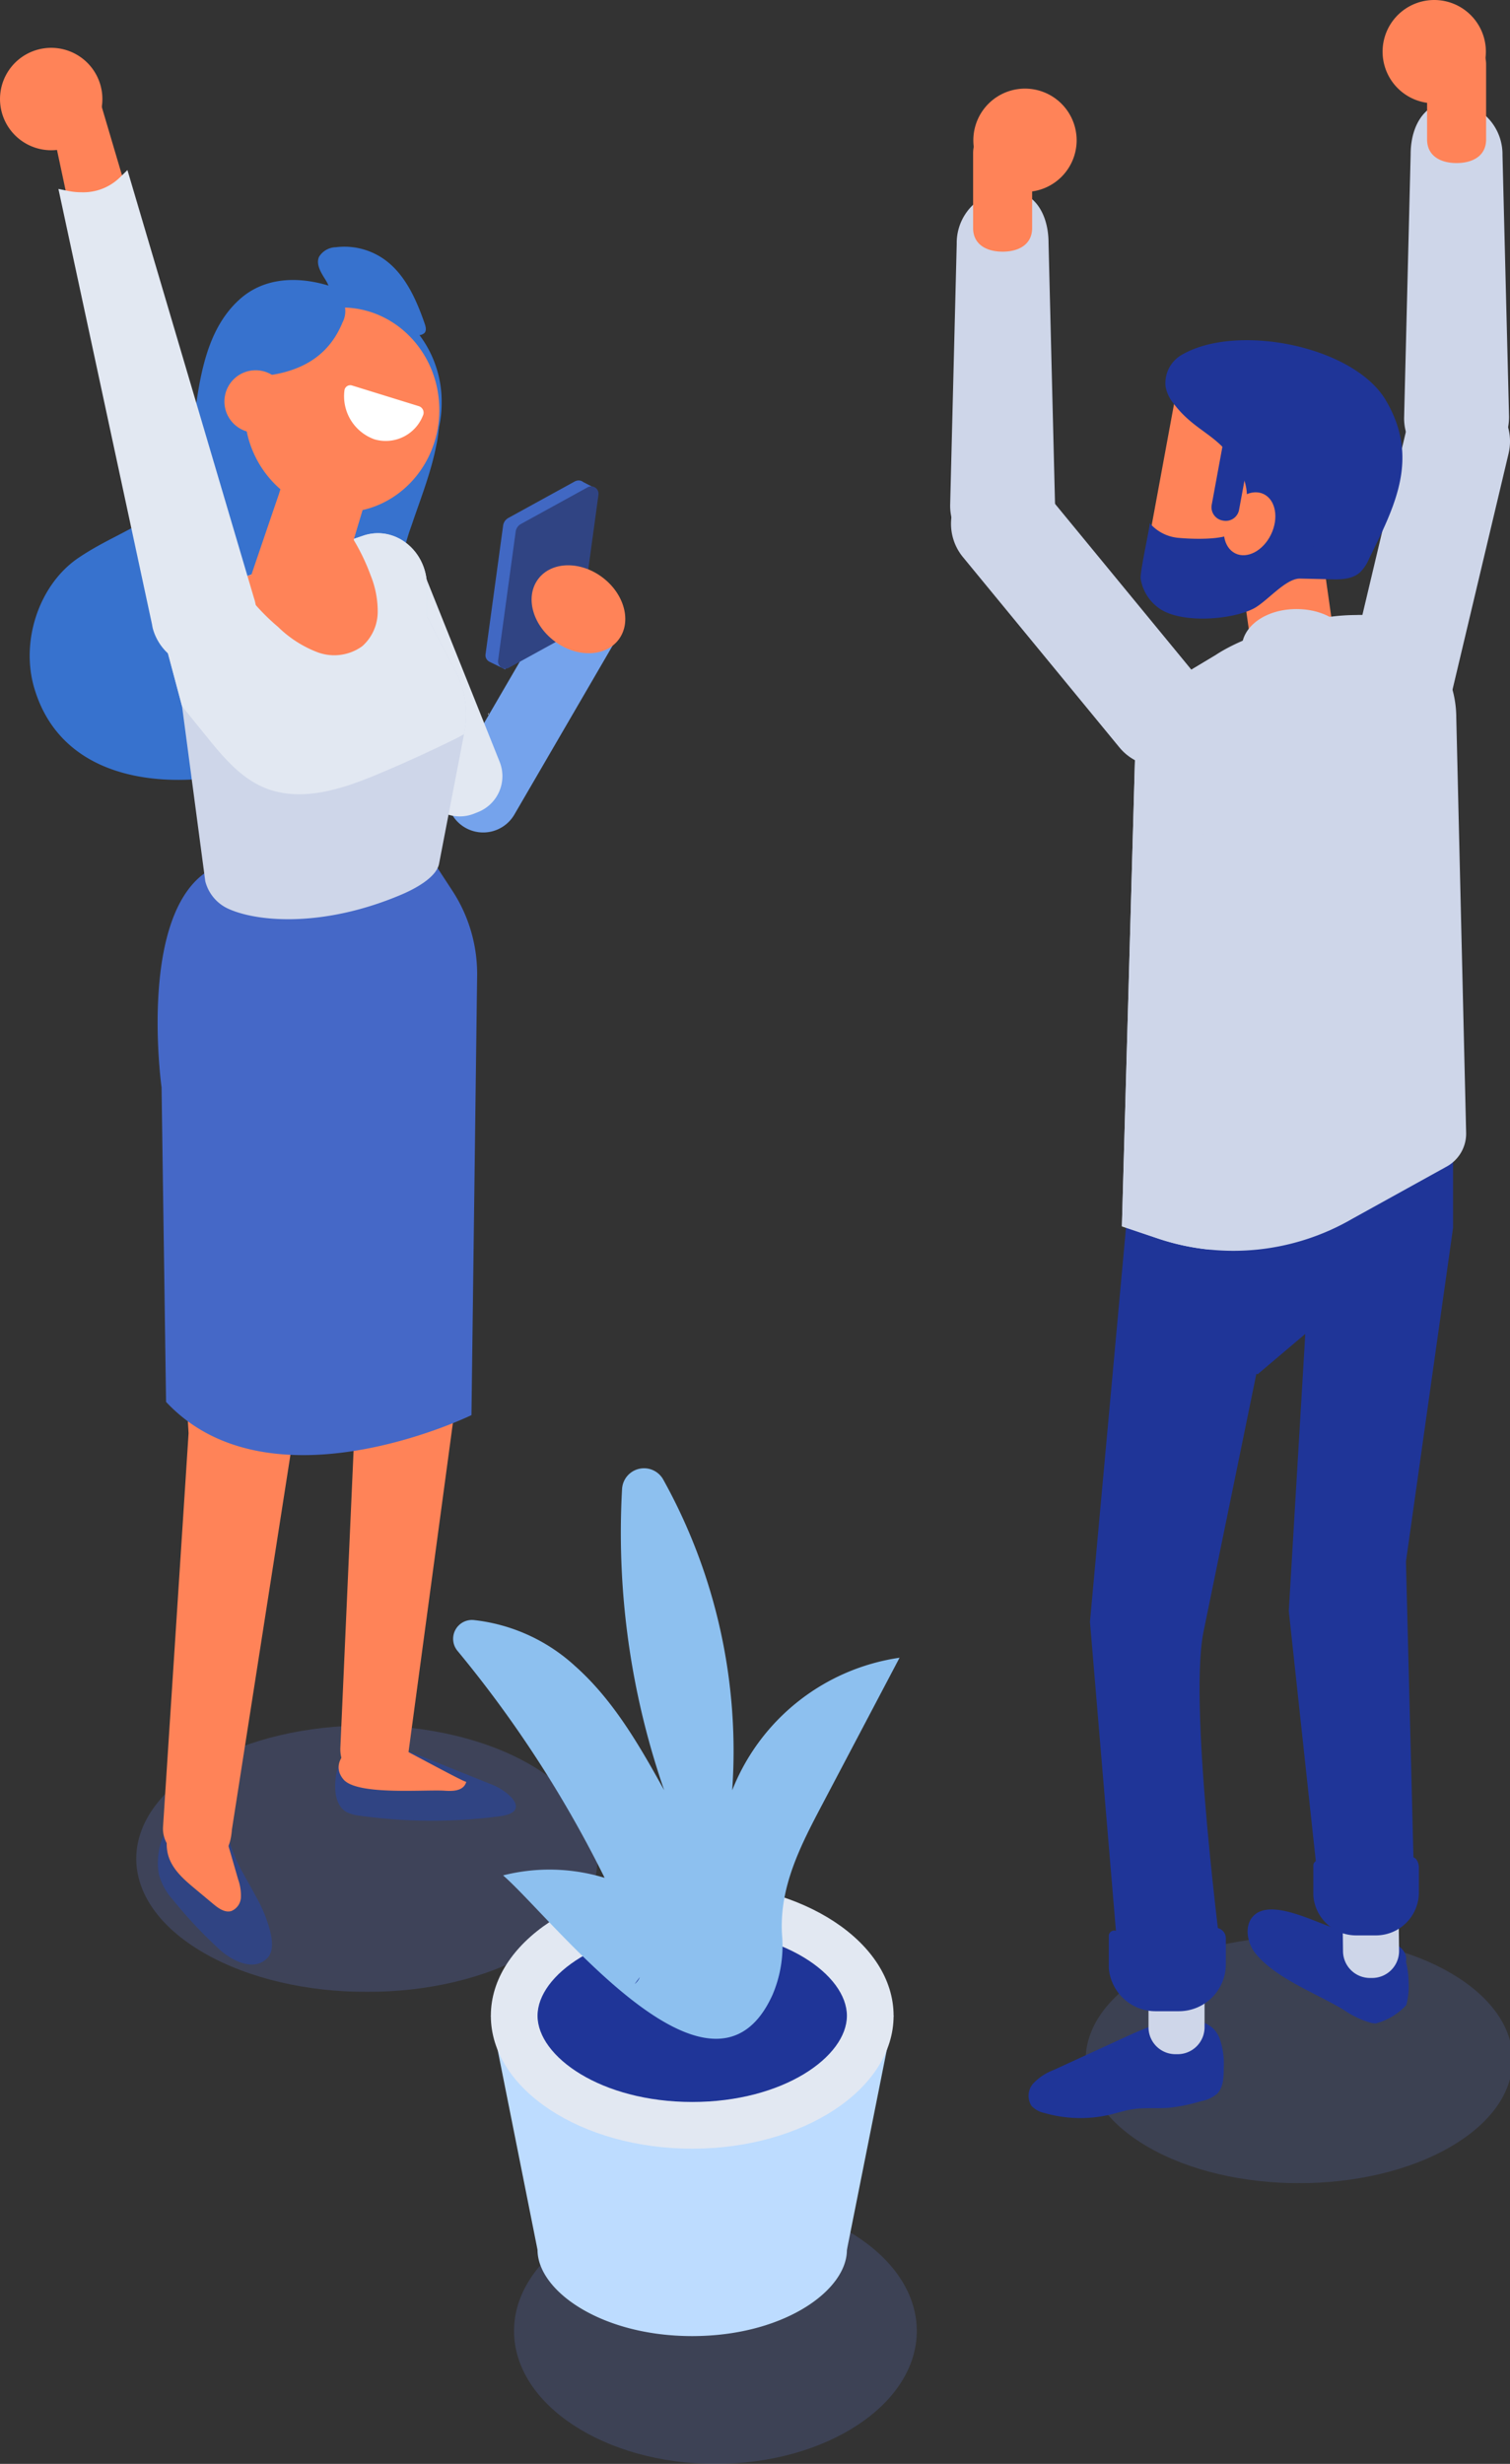 <svg xmlns="http://www.w3.org/2000/svg" xmlns:xlink="http://www.w3.org/1999/xlink" width="235" height="383.316" viewBox="0 0 235 383.316">
  <rect x="0" y="0" width="235" height="383.316" fill="#333333" stroke="none"/>
  <defs>
    <clipPath id="clip-path">
      <rect id="Rectangle_50" data-name="Rectangle 50" width="87.128" height="339.644" fill="none"/>
    </clipPath>
    <clipPath id="clip-path-3">
      <rect id="Rectangle_54" data-name="Rectangle 54" width="97.314" height="302.45" fill="none"/>
    </clipPath>
    <clipPath id="clip-path-5">
      <rect id="Rectangle_52" data-name="Rectangle 52" width="14.083" height="17.369" fill="none"/>
    </clipPath>
    <clipPath id="clip-path-6">
      <rect id="Rectangle_66" data-name="Rectangle 66" width="62.68" height="56.316" transform="translate(0 0)" fill="none"/>
    </clipPath>
    <clipPath id="clip-path-7">
      <rect id="Rectangle_65" data-name="Rectangle 65" width="69.489" height="135.012" fill="none"/>
    </clipPath>
  </defs>
  <g id="Groupe_354" data-name="Groupe 354" transform="translate(-303 -3006)">
    <g id="Groupe_152" data-name="Groupe 152" transform="translate(450.873 3006)">
      <g id="Groupe_151" data-name="Groupe 151" transform="translate(0 0)" clip-path="url(#clip-path)">
        <g id="Groupe_150" data-name="Groupe 150">
          <g id="Groupe_149" data-name="Groupe 149" clip-path="url(#clip-path)">
            <path id="Tracé_408" data-name="Tracé 408" d="M54.979,78.973,57.3,95.322c.322,2.262-2.339,4.1-5.942,4.1s-6.784-1.835-7.106-4.1h-.058L41.872,78.973Z" transform="translate(2.623 4.948)" fill="#ff8358"/>
            <g id="Groupe_148" data-name="Groupe 148" transform="translate(8.084 301.278)" opacity="0.18">
              <g id="Groupe_147" data-name="Groupe 147">
                <g id="Groupe_210" data-name="Groupe 210">
                  <path id="Tracé_409" data-name="Tracé 409" d="M64.326,316.263c-12.975,7.492-34.012,7.492-46.987,0s-12.975-19.637,0-27.128,34.012-7.492,46.987,0,12.975,19.637,0,27.128" transform="translate(5.392 -283.515)" fill="#647ddd"/>
                </g>
              </g>
            </g>
            <path id="Tracé_410" data-name="Tracé 410" d="M81.654,59.96a8.154,8.154,0,0,1,1.6,7.027L74.4,104.263a8.165,8.165,0,0,1-15.889-3.773l8.853-37.276A8.166,8.166,0,0,1,81.654,59.96" transform="translate(3.652 3.567)" fill="#ced6e9"/>
            <path id="Tracé_411" data-name="Tracé 411" d="M75.192,72.268a8.351,8.351,0,0,0,7.621-8.428l-1.02-40.645a8.167,8.167,0,0,0-5.59-7.876C70.6,13.6,67.5,17.744,67.5,23.09l-1.02,41.03a8.166,8.166,0,0,0,8.709,8.147" transform="translate(4.165 0.935)" fill="#ced6e9"/>
            <path id="Tracé_412" data-name="Tracé 412" d="M74.44,25.047c2.538,0,4.593-1.138,4.593-3.675V9.707a4.593,4.593,0,1,0-9.186,0V21.373c0,2.537,2.056,3.675,4.593,3.675" transform="translate(4.376 0.32)" fill="#ff8358"/>
            <path id="Tracé_413" data-name="Tracé 413" d="M63.33,8.038A8.038,8.038,0,1,0,71.368,0,8.039,8.039,0,0,0,63.33,8.038" transform="translate(3.968)" fill="#ff8358"/>
            <path id="Tracé_414" data-name="Tracé 414" d="M7.621,85.241A8.351,8.351,0,0,1,0,76.813L1.021,36.168A8.164,8.164,0,0,1,6.61,28.292c5.605-1.72,8.7,2.425,8.7,7.771l1.02,41.03a8.166,8.166,0,0,1-8.709,8.147" transform="translate(0 1.748)" fill="#ced6e9"/>
            <path id="Tracé_415" data-name="Tracé 415" d="M7.953,38.019c-2.537,0-4.593-1.138-4.593-3.675V22.679a4.593,4.593,0,1,1,9.186,0V34.345c0,2.537-2.056,3.675-4.593,3.675" transform="translate(0.211 1.133)" fill="#ff8358"/>
            <path id="Tracé_416" data-name="Tracé 416" d="M19.47,21.011a8.038,8.038,0,1,1-8.038-8.038,8.038,8.038,0,0,1,8.038,8.038" transform="translate(0.213 0.813)" fill="#ff8358"/>
            <path id="Tracé_417" data-name="Tracé 417" d="M44.745,280.3c3.136-2.464,10.312,1.829,13.756,2.6,2.225.5,10.339.956,9.711,4.813a13.322,13.322,0,0,1,.4,2.955,11.439,11.439,0,0,1-.357,3.763,10.027,10.027,0,0,1-4.762,2.857,6.055,6.055,0,0,1-.641-.075,14.289,14.289,0,0,1-4.262-2c-4.246-2.6-10.608-4.888-13.8-8.823-1.424-1.756-1.821-4.688-.045-6.085" transform="translate(2.729 17.514)" fill="#1f3598"/>
            <path id="Tracé_418" data-name="Tracé 418" d="M37.631,295.939a4.1,4.1,0,0,1,3.591,2.692,12.041,12.041,0,0,1,.632,4.692c0,1.391-.058,2.944-1.051,3.92a5.292,5.292,0,0,1-2.412,1.121,28.5,28.5,0,0,1-4.952,1.03c-1.905.164-3.837-.058-5.728.23-1.205.184-2.369.571-3.555.85a20.265,20.265,0,0,1-10.221-.264,3.828,3.828,0,0,1-1.987-1.093,2.887,2.887,0,0,1,.282-3.516,8.432,8.432,0,0,1,3.161-2.08l10.451-4.8c3.416-1.57,6.954-3.168,10.713-3.254,1.2-.028,2.785.516,2.676,1.713Z" transform="translate(0.719 18.511)" fill="#1f3598"/>
            <path id="Tracé_419" data-name="Tracé 419" d="M62.124,290.487l-.343,0a4.191,4.191,0,0,1-4.241-4.139l-.086-7.071a4.191,4.191,0,0,1,4.139-4.241l.344,0a4.19,4.19,0,0,1,4.24,4.139l.086,7.071a4.189,4.189,0,0,1-4.139,4.241" transform="translate(3.6 17.231)" fill="#ced6e9"/>
            <path id="Tracé_420" data-name="Tracé 420" d="M33.581,301.646h-.343a4.19,4.19,0,0,1-4.19-4.19v-7.072a4.19,4.19,0,0,1,4.19-4.19h.343a4.19,4.19,0,0,1,4.19,4.19v7.072a4.19,4.19,0,0,1-4.19,4.19" transform="translate(1.82 17.93)" fill="#ced6e9"/>
            <path id="Tracé_421" data-name="Tracé 421" d="M26.1,180.779l8.786-21.06,42.094,6.536v14.767S69.889,231.3,69.65,232.935l1.307,51.449c-.347,2.378-3.321,5.218-5.718,5.394l-2.552.188c-3.07.226-6.666-2.285-6.518-5.359l-4.751-43.989,2.565-43.1-7.413,6.273-.2-.071L38.1,244.081C35.82,256.138,41.131,296,41.131,296c-.23,2.729-3.532,4.828-6.271,4.828H31.238c-2.91,0-6.289-2.359-6.289-5.269L20.475,242.3Z" transform="translate(1.283 10.007)" fill="#1f3598"/>
            <path id="Tracé_422" data-name="Tracé 422" d="M77.187,105.863l1.538,64.759a5.853,5.853,0,0,1-3.089,5.257l-14.617,8.085a36.891,36.891,0,0,1-30.169,3.1l-5.7-1.923,2.111-75.38a11.875,11.875,0,0,1,5.987-9.615L38.342,97.1l1.418-.852c3.847-2.555,11.31-5.191,18.019-5.96A31.116,31.116,0,0,1,61.6,90.04a14.415,14.415,0,0,1,6.826,1.374,16.6,16.6,0,0,1,8.764,14.449" transform="translate(1.576 5.641)" fill="#ced6e9"/>
            <path id="Tracé_423" data-name="Tracé 423" d="M38.834,188.052a36.487,36.487,0,0,1-7.983-1.7l-5.7-1.922,2.111-75.381a11.311,11.311,0,0,1,3.326-7.554,27.5,27.5,0,0,1,3.355.523,3.352,3.352,0,0,1,.926.357,8.821,8.821,0,0,1,4.107,2.06c2.516,2.5,1.91,6.565.665,9.834-1.215,3.3-2.893,13.875-1.938,17.227.695,2.39,2.632,4.34,3.154,6.785,1.069,5.164-4.686,18.076-4.137,23.322.319,2.995,2.6,5.412,4.05,8.076,3.066,5.8,1.821,12.884-1.938,18.378" transform="translate(1.576 6.359)" fill="#ced6e9"/>
            <path id="Tracé_424" data-name="Tracé 424" d="M44.979,74.519c-.023,0-.046.022-.069.046a1.342,1.342,0,0,1-.022-.3.344.344,0,0,0,.091.253" transform="translate(2.812 4.653)" fill="#1f3598"/>
            <path id="Tracé_425" data-name="Tracé 425" d="M51.223,101.39c4.776,0,8.517-2.684,8.517-6.11S56,89.168,51.223,89.168s-8.517,2.684-8.517,6.111,3.742,6.11,8.517,6.11" transform="translate(2.676 5.586)" fill="#ced6e9"/>
            <path id="Tracé_426" data-name="Tracé 426" d="M54.629,80.924c1.794-1.835,2.253,3.33,3.013,1.175.79-2.232,3.658-.707,4.1-3.054.316-1.667-.895-3.732-1.317-5.3A10.638,10.638,0,0,0,57.8,68.855a20.484,20.484,0,0,0-5.857-3.913,50.168,50.168,0,0,0-7.334-2.917l-.251-2.612L33.366,57.385l-4.3,23.308c2.969.782,2.964,1.124,2.987,1.551a9.88,9.88,0,0,0,11.834,9.1Z" transform="translate(1.821 3.595)" fill="#ff8358"/>
            <path id="Tracé_427" data-name="Tracé 427" d="M31.761,56.917a5.747,5.747,0,0,0,1.273,2.749c2.925,3.891,6.179,4.66,8.665,7.968,1.717,2.272,3.358,4.657,2.509,8.522a2.414,2.414,0,0,1,.031.425,1.516,1.516,0,0,1-.187.272,5.61,5.61,0,0,1-1.771,2.914c-1.5,1.175-6.5.98-8.382.8a6.643,6.643,0,0,1-4.587-2.3c.125.162-1.575,7.74-1.41,8.646a6.974,6.974,0,0,0,3.031,4.712c3.449,2.277,11.047,1.694,14.5-.045,2.091-1.054,5-4.74,7.289-4.688L57.381,87c1.635.05,3.474.027,4.7-1.116a6.463,6.463,0,0,0,1.372-2.093c3.959-8.1,7.973-15.644,2.552-24.717C60.974,50.715,42.865,47.066,34.266,52.1a5.071,5.071,0,0,0-2.5,4.817" transform="translate(1.747 3.12)" fill="#1f3598"/>
            <path id="Tracé_428" data-name="Tracé 428" d="M42.411,85.337,53.1,83.886l2.751-11.452-10.69-1.972Z" transform="translate(2.657 4.415)" fill="#1f3598"/>
            <path id="Tracé_429" data-name="Tracé 429" d="M47.43,78.624c-1.227,2.545-3.719,3.868-5.568,2.954s-2.351-3.718-1.124-6.264,3.719-3.867,5.567-2.953,2.352,3.718,1.125,6.263" transform="translate(2.51 4.515)" fill="#ff8358"/>
            <path id="Tracé_430" data-name="Tracé 430" d="M40,77.168l.114.021a2.1,2.1,0,0,0,2.45-1.687l2.244-12.16a2.1,2.1,0,0,0-1.687-2.45L43,60.87a2.106,2.106,0,0,0-2.452,1.687L38.309,74.716A2.1,2.1,0,0,0,40,77.168" transform="translate(2.398 3.811)" fill="#1f3598"/>
            <path id="Tracé_431" data-name="Tracé 431" d="M30.516,285.539h3.623c1.665,0,3.2-1.248,4.432-2.712a1.624,1.624,0,0,1,2.878,1.031V287.9a7.311,7.311,0,0,1-7.31,7.31H30.514a7.307,7.307,0,0,1-7.281-6.7V283.5a.843.843,0,0,1,1.56-.441c.865,1.322,2.319,2.511,5.723,2.479" transform="translate(1.456 17.682)" fill="#1f3598"/>
            <path id="Tracé_432" data-name="Tracé 432" d="M59.755,275.087h3.267c1.5,0,4.456-.662,5.017-2.516.4-1.339,1.574-.459,1.574.956v3.748a6.689,6.689,0,0,1-6.591,6.783H59.754a6.668,6.668,0,0,1-6.566-6.214V273.2a.757.757,0,0,1,1.408-.408c.78,1.225,2.09,2.329,5.159,2.3" transform="translate(3.332 17.035)" fill="#1f3598"/>
            <path id="Tracé_433" data-name="Tracé 433" d="M.334,75.339a8.15,8.15,0,0,0,1.652,7.015l24.337,29.591A8.165,8.165,0,1,0,38.936,101.57L14.6,71.98A8.166,8.166,0,0,0,.334,75.339" transform="translate(0.008 4.323)" fill="#ced6e9"/>
          </g>
        </g>
      </g>
    </g>
    <g id="Groupe_162" data-name="Groupe 162" transform="translate(303 3013.438)">
      <g id="Groupe_161" data-name="Groupe 161" transform="translate(0 0)" clip-path="url(#clip-path-3)">
        <g id="Groupe_160" data-name="Groupe 160">
          <g id="Groupe_159" data-name="Groupe 159" clip-path="url(#clip-path-3)">
            <g id="Groupe_155" data-name="Groupe 155" transform="translate(13.553 260.999)" opacity="0.22">
              <g id="Groupe_154" data-name="Groupe 154">
                <g id="Groupe_209" data-name="Groupe 209">
                  <path id="Tracé_434" data-name="Tracé 434" d="M77.379,316.111c-14.019-8.094-36.747-8.094-50.766,0s-14.018,21.216,0,29.311,36.747,8.094,50.766,0,14.019-21.216,0-29.311" transform="translate(-8.447 -310.041)" fill="#647ddd"/>
                </g>
              </g>
            </g>
            <path id="Tracé_435" data-name="Tracé 435" d="M61.97,319.656c-.07,1.8.358,3.606,1.784,4.389a6.213,6.213,0,0,0,2.135.571,80.933,80.933,0,0,0,21.694.075c4.952-.655,1.477-3.837-1.08-4.868-.421-.173-.842-.337-1.263-.508q-4.167-1.672-8.315-3.345c-3.133-1.263-6.379-2.541-9.821-2.616a4.2,4.2,0,0,0-1.216.156,2.426,2.426,0,0,0-.823.386,3.974,3.974,0,0,0-2.235,2,10.233,10.233,0,0,0-.859,3.76" transform="translate(-9.801 -49.566)" fill="#304483"/>
            <path id="Tracé_436" data-name="Tracé 436" d="M42.685,335.968c.569,1.04,1.16,2.068,1.713,3.1a25.134,25.134,0,0,1,1.541,3.237c.607,1.665,1.748,4.9.313,6.416-2.161,2.275-5.686.327-7.442-1.28a70.039,70.039,0,0,1-7.267-7.74,9.481,9.481,0,0,1-2.188-3.946c-.9-4.569,1.776-11.048,7.388-9.531,2.049.554,2.922,1.991,3.408,3.856a26.122,26.122,0,0,0,2.534,5.887" transform="translate(-4.616 -51.566)" fill="#304483"/>
            <path id="Tracé_437" data-name="Tracé 437" d="M59.788,175.9l-27.928-4.249-1.175,13.627,3.43,56.933-3.977,61.254a4.679,4.679,0,0,0,4.38,4.929h3.011c2.277,0,3.138-1.963,3.329-4.516L50.509,242.1l3.728-23.409L55.489,195.7l4.3,49.306-2.053,46.139c-.122,2.876,2.019,5.226,4.571,5.014l2.121-.176a4.509,4.509,0,0,0,3.905-4.091l6.91-51.236,1.68-72.03Z" transform="translate(-4.767 -26.674)" fill="#ff8358"/>
            <path id="Tracé_438" data-name="Tracé 438" d="M40.237,329.893l1.7,5.891a7.459,7.459,0,0,1,.431,2.77,2.413,2.413,0,0,1-1.493,2.142c-1.014.3-2.016-.434-2.841-1.122l-2.876-2.4c-1.716-1.431-3.526-3.009-4.126-5.227-.7-2.594.444-5.3,1.562-7.727.545-1.183,1.227-2.491,2.435-2.821a3.034,3.034,0,0,1,2.365.513,5.976,5.976,0,0,1,2.525,3.494c.5,1.876.1,3.92.6,5.794Z" transform="translate(-4.874 -50.827)" fill="#ff8358"/>
            <path id="Tracé_439" data-name="Tracé 439" d="M64.114,314.213c-1.447,1.227-2.158,2.946-.756,4.61,2.13,2.528,12.782,1.541,15.778,1.757,1.156.082,2.55.049,3.148-.943a1.507,1.507,0,0,0,.18-.459c-.058.287-11.7-6.195-12.9-6.554-1.547-.462-3.914.286-5.451,1.589" transform="translate(-9.902 -49.429)" fill="#ff8358"/>
            <path id="Tracé_440" data-name="Tracé 440" d="M71.7,149.768l3.288,5.027a23.642,23.642,0,0,1,3.875,13.239l-.883,68.371s-31.318,15.289-47.528-2.056l-.7-48.935s-3.855-27.569,7.761-33.993Z" transform="translate(-4.608 -23.69)" fill="#4568c7"/>
            <path id="Tracé_441" data-name="Tracé 441" d="M85.45,136.92h0a5.617,5.617,0,0,0,7.679-2.03l16.156-27.767a5.616,5.616,0,0,0-9.709-5.649L83.421,129.241a5.616,5.616,0,0,0,2.03,7.679" transform="translate(-13.075 -15.609)" fill="#75a3ec"/>
            <path id="Tracé_442" data-name="Tracé 442" d="M68.243,92.9l-.625.25a6.012,6.012,0,0,0-3.346,7.815l11.8,29.459a6.011,6.011,0,0,0,7.815,3.345l.625-.25a6.012,6.012,0,0,0,3.345-7.815l-11.8-29.458A6.011,6.011,0,0,0,68.243,92.9" transform="translate(-10.098 -14.627)" fill="#e2e8f2"/>
            <path id="Tracé_443" data-name="Tracé 443" d="M42.371,60.331,41.916,63.2l.1-.179a26.117,26.117,0,0,1,.351-2.685" transform="translate(-6.63 -9.543)" fill="#3772ce"/>
            <path id="Tracé_444" data-name="Tracé 444" d="M68.728,68.837a21.026,21.026,0,0,0,.04-9.036c-1.361-5.717-5.7-10.085-10.416-13.075-6.171-3.914-14.595-5.771-20.123-.865-6.181,5.484-6.551,14.967-7.669,22.679-1.725,11.894-9.412,12.144-17.487,17.6-6.06,4.1-9.039,12.834-6.887,20.2,5.532,18.912,31.186,15.927,43.587,9.066,4.429-2.451,13.185-7.538,14.457-13.319.633-2.874-1.071-5.788-1.283-8.672A32.032,32.032,0,0,1,64.916,81.1c1.345-4.005,2.993-8.124,3.812-12.264" transform="translate(-0.868 -6.787)" fill="#3772ce"/>
            <path id="Tracé_445" data-name="Tracé 445" d="M93.306,85.794l10.3-5.66a1.3,1.3,0,0,1,.939-.141l0,0,.013.006a1.09,1.09,0,0,1,.421.216l2.1,1.079L105.236,82.3l-2.6,18.994a1.579,1.579,0,0,1-.8,1.147l-7.826,4.3-1.185,2.614-2.473-1.2.005-.007a1.117,1.117,0,0,1-.588-1.193l2.734-20.01a1.579,1.579,0,0,1,.8-1.147" transform="translate(-14.198 -12.648)" fill="#4168c3"/>
            <path id="Tracé_446" data-name="Tracé 446" d="M93.863,109.214l10.3-5.66a1.579,1.579,0,0,0,.8-1.147l2.734-20.01a1.146,1.146,0,0,0-1.772-1.147l-10.3,5.66a1.58,1.58,0,0,0-.8,1.147l-2.734,20.01a1.146,1.146,0,0,0,1.772,1.147" transform="translate(-14.565 -12.824)" fill="#304483"/>
            <path id="Tracé_447" data-name="Tracé 447" d="M30.766,107.659l2.391,8.959,3.615,27.219a6.456,6.456,0,0,0,3.3,4.157c4.329,2.149,14.781,3.208,27.21-2.058,1.927-.817,5.454-2.613,5.878-4.812l3.884-20.168.081-.4a14.225,14.225,0,0,0-1.312-9.171l-4.54-8.716V98c0-5.529-4.894-9.5-9.786-7.96l-1.7.585-2.714.939L45.143,95.734l-3.491,1.211-6.789,2.36a6.9,6.9,0,0,0-4.1,8.353" transform="translate(-4.827 -14.19)" fill="#ced6e9"/>
            <path id="Tracé_448" data-name="Tracé 448" d="M30.766,107.659l2.391,8.959c1.2,1.483,2.392,2.967,3.6,4.449,2.532,3.138,5.176,6.357,8.7,8,5.851,2.734,12.571.5,18.513-2.018,3.672-1.543,7.315-3.2,10.9-4.953.726-.343,1.473-.716,2.179-1.14l.081-.4a14.225,14.225,0,0,0-1.312-9.171l-4.54-8.716V98c0-5.529-4.894-9.5-9.786-7.96l-1.7.585-2.714.939L45.143,95.734l-3.491,1.211-6.789,2.36a6.9,6.9,0,0,0-4.1,8.353" transform="translate(-4.827 -14.19)" fill="#e2e8f2"/>
            <path id="Tracé_449" data-name="Tracé 449" d="M43.744,97.118a32.794,32.794,0,0,0,6.447,7.335,17.861,17.861,0,0,0,6.144,3.945,7.44,7.44,0,0,0,6.971-.949A7.18,7.18,0,0,0,65.7,102.2a14.892,14.892,0,0,0-1.11-5.791,32.213,32.213,0,0,0-2.7-5.609l-2.714.938L47.235,95.908Z" transform="translate(-6.919 -14.363)" fill="#ff8358"/>
            <path id="Tracé_450" data-name="Tracé 450" d="M90.341,122.848l-.145.3a.492.492,0,0,0,.116.009c0-.1.019-.2.029-.308" transform="translate(-14.267 -19.432)" fill="#e2e8f2"/>
            <path id="Tracé_451" data-name="Tracé 451" d="M101.839,107.434c3.458,2.6,7.932,2.488,9.992-.251s.927-7.07-2.531-9.67-7.932-2.489-9.993.251-.927,7.069,2.532,9.67" transform="translate(-15.546 -15.127)" fill="#ff8358"/>
            <path id="Tracé_452" data-name="Tracé 452" d="M57.041,45.684c.98.253,2.155.461,2.9-.231.945-.882.423-2.459-.264-3.552s-1.522-2.392-1-3.574a3.144,3.144,0,0,1,2.618-1.488,10.745,10.745,0,0,1,7.258,1.7c3.423,2.285,5.214,6.3,6.565,10.19.167.48.31,1.071-.03,1.448a1.411,1.411,0,0,1-.87.351,21.893,21.893,0,0,1-15.079-3.324Z" transform="translate(-9.023 -5.814)" fill="#3772ce"/>
            <path id="Tracé_453" data-name="Tracé 453" d="M75.586,62.4c0,9.417-7.214,17.042-16.134,17.042a15.4,15.4,0,0,1-9.476-3.256A17.313,17.313,0,0,1,43.33,62.4a17.918,17.918,0,0,1,2.3-8.787,16.639,16.639,0,0,1,6.124-6.2,15.516,15.516,0,0,1,7.7-2.057c.339,0,.69.013,1.03.036a15.4,15.4,0,0,1,6.185,1.743A17.171,17.171,0,0,1,75.586,62.4" transform="translate(-6.854 -7.175)" fill="#3772ce"/>
            <path id="Tracé_454" data-name="Tracé 454" d="M64.768,80.042l-.452,1.511-3.43,11.469-.618,2.062-1.731.133-12.969.959.673-1.963,3.617-10.62.827-2.4,1.886-5.537Z" transform="translate(-7.208 -11.967)" fill="#ff8358"/>
            <g id="Groupe_158" data-name="Groupe 158" transform="translate(43.477 63.686)" style="mix-blend-mode: multiply;isolation: isolate">
              <g id="Groupe_157" data-name="Groupe 157">
                <g id="Groupe_156" data-name="Groupe 156" clip-path="url(#clip-path-5)">
                  <path id="Tracé_455" data-name="Tracé 455" d="M65.729,80.042l-.452,1.511-3.43,11.469a87.982,87.982,0,0,1-10.2-11.833l1.886-5.537Z" transform="translate(-51.646 -75.653)" fill="#ff8358"/>
                </g>
              </g>
            </g>
            <path id="Tracé_456" data-name="Tracé 456" d="M75.528,63.933c0,8.8-6.781,15.931-15.155,15.931a14.569,14.569,0,0,1-8.91-3.044,16.189,16.189,0,0,1-6.235-12.887c0-8.81,6.781-15.942,15.144-15.942.317,0,.644.011.961.034,7.927.517,14.194,7.432,14.194,15.908" transform="translate(-7.154 -7.591)" fill="#ff8358"/>
            <path id="Tracé_457" data-name="Tracé 457" d="M50.115,58.02c4.363-.913,8.1-3.119,10.1-8.018a3.783,3.783,0,0,0,.252-2.866c-1.1-2.556-8.432.454-8.433,3.034V47.314a16.808,16.808,0,0,0-8.412,11.28,31.992,31.992,0,0,0,6.5-.574" transform="translate(-6.899 -7.302)" fill="#3772ce"/>
            <path id="Tracé_458" data-name="Tracé 458" d="M51.207,64.45a4.859,4.859,0,1,1-4.859-4.86,4.859,4.859,0,0,1,4.859,4.86" transform="translate(-6.563 -9.426)" fill="#ff8358"/>
            <path id="Tracé_459" data-name="Tracé 459" d="M68.357,70.776a6.221,6.221,0,0,0,7.528-3.7,1.06,1.06,0,0,0-.583-1.445L64.83,62.388a.917.917,0,0,0-1.166.819,7.116,7.116,0,0,0,4.693,7.57" transform="translate(-10.064 -9.862)" fill="#fff"/>
            <path id="Tracé_460" data-name="Tracé 460" d="M34.609,96.03a7.244,7.244,0,0,1-8.472-5.1c-.051-.17-.047-.367-.091-.55L11.758,23.988l-1.552-7.28L8.472,8.655l3.739-2.847a2.653,2.653,0,0,1,4.166,1.511L39.9,86.857a7.156,7.156,0,0,1-5.293,9.173" transform="translate(-1.34 -0.834)" fill="#ff8358"/>
            <path id="Tracé_461" data-name="Tracé 461" d="M10.227,15.608a7.966,7.966,0,1,1,5.379-9.9,7.966,7.966,0,0,1-5.379,9.9" transform="translate(0 0)" fill="#ff8358"/>
            <path id="Tracé_462" data-name="Tracé 462" d="M41.27,89.3,21.54,22.59,20.3,23.8a8.148,8.148,0,0,1-5.922,2.247,10.048,10.048,0,0,1-2.014-.2L10.8,25.529,25.35,93.2c.015.062.029.152.045.245.034.2.072.4.109.524a8.269,8.269,0,0,0,7.927,6.016A8.369,8.369,0,0,0,35.2,99.79a8.015,8.015,0,0,0,5.277-3.771,8.476,8.476,0,0,0,.8-6.718" transform="translate(-1.708 -3.573)" fill="#e2e8f2"/>
          </g>
        </g>
      </g>
    </g>
    <g id="Groupe_206" data-name="Groupe 206" transform="translate(373.511 3234.425)">
      <g id="Groupe_208" data-name="Groupe 208" transform="translate(9.489 98.575)" opacity="0.2">
        <g id="Groupe_207" data-name="Groupe 207" clip-path="url(#clip-path-6)">
          <path id="Tracé_616" data-name="Tracé 616" d="M51.758,19.968,55.741,0H35.194q-.218,7.542-.44,15.082c-1.122-.081-2.261-.125-3.414-.125C14.059,14.957,0,24.234,0,35.637S14.059,56.316,31.34,56.316,62.68,47.04,62.68,35.637c0-6.26-4.242-11.874-10.922-15.669" fill="#647ddd"/>
        </g>
      </g>
      <path id="Tracé_611" data-name="Tracé 611" d="M68.559,85.177,61.292,121.6H13.146L5.879,85.177Z" fill="#bddcff"/>
      <g id="Groupe_205" data-name="Groupe 205">
        <g id="Groupe_204" data-name="Groupe 204" clip-path="url(#clip-path-7)">
          <path id="Tracé_612" data-name="Tracé 612" d="M61.292,121.6c0,6.159-9.329,13.008-22.883,13.39-.39.009-.79.018-1.19.018-14.189,0-24.073-7.067-24.073-13.408s9.884-13.417,24.073-13.417a38.417,38.417,0,0,1,10.02,1.281c8.612,2.316,14.053,7.43,14.053,12.136" fill="#bddcff"/>
          <path id="Tracé_613" data-name="Tracé 613" d="M37.219,105.853c-17.281,0-31.34-9.277-31.34-20.68s14.059-20.679,31.34-20.679,31.34,9.276,31.34,20.679-14.059,20.68-31.34,20.68" fill="#e2e8f2"/>
          <path id="Tracé_614" data-name="Tracé 614" d="M37.219,98.586c-14.187,0-24.073-7.069-24.073-13.412s9.886-13.413,24.073-13.413S61.292,78.83,61.292,85.174,51.406,98.586,37.219,98.586" fill="#1f3598"/>
          <path id="Tracé_615" data-name="Tracé 615" d="M43.44,50.1A86.954,86.954,0,0,0,32.729,1.792,3.424,3.424,0,0,0,26.3,3.221a122.275,122.275,0,0,0,6.558,46.872C29,43.12,24.949,36.059,18.989,30.769a27.775,27.775,0,0,0-15.8-7.161A2.931,2.931,0,0,0,.685,28.4a181.611,181.611,0,0,1,22.9,35.316,29.422,29.422,0,0,0-15.8-.381c8.011,7.006,32.553,39.291,41.927,18.59A19.381,19.381,0,0,0,51.2,72.634c-.49-7.461,2.911-13.985,6.247-20.314l12.04-22.848A33.131,33.131,0,0,0,43.44,50.1M28.271,80.23l.793-1.071a2.49,2.49,0,0,1-.793,1.071" fill="#8dc0ef"/>
        </g>
      </g>
    </g>
  </g>
</svg>
